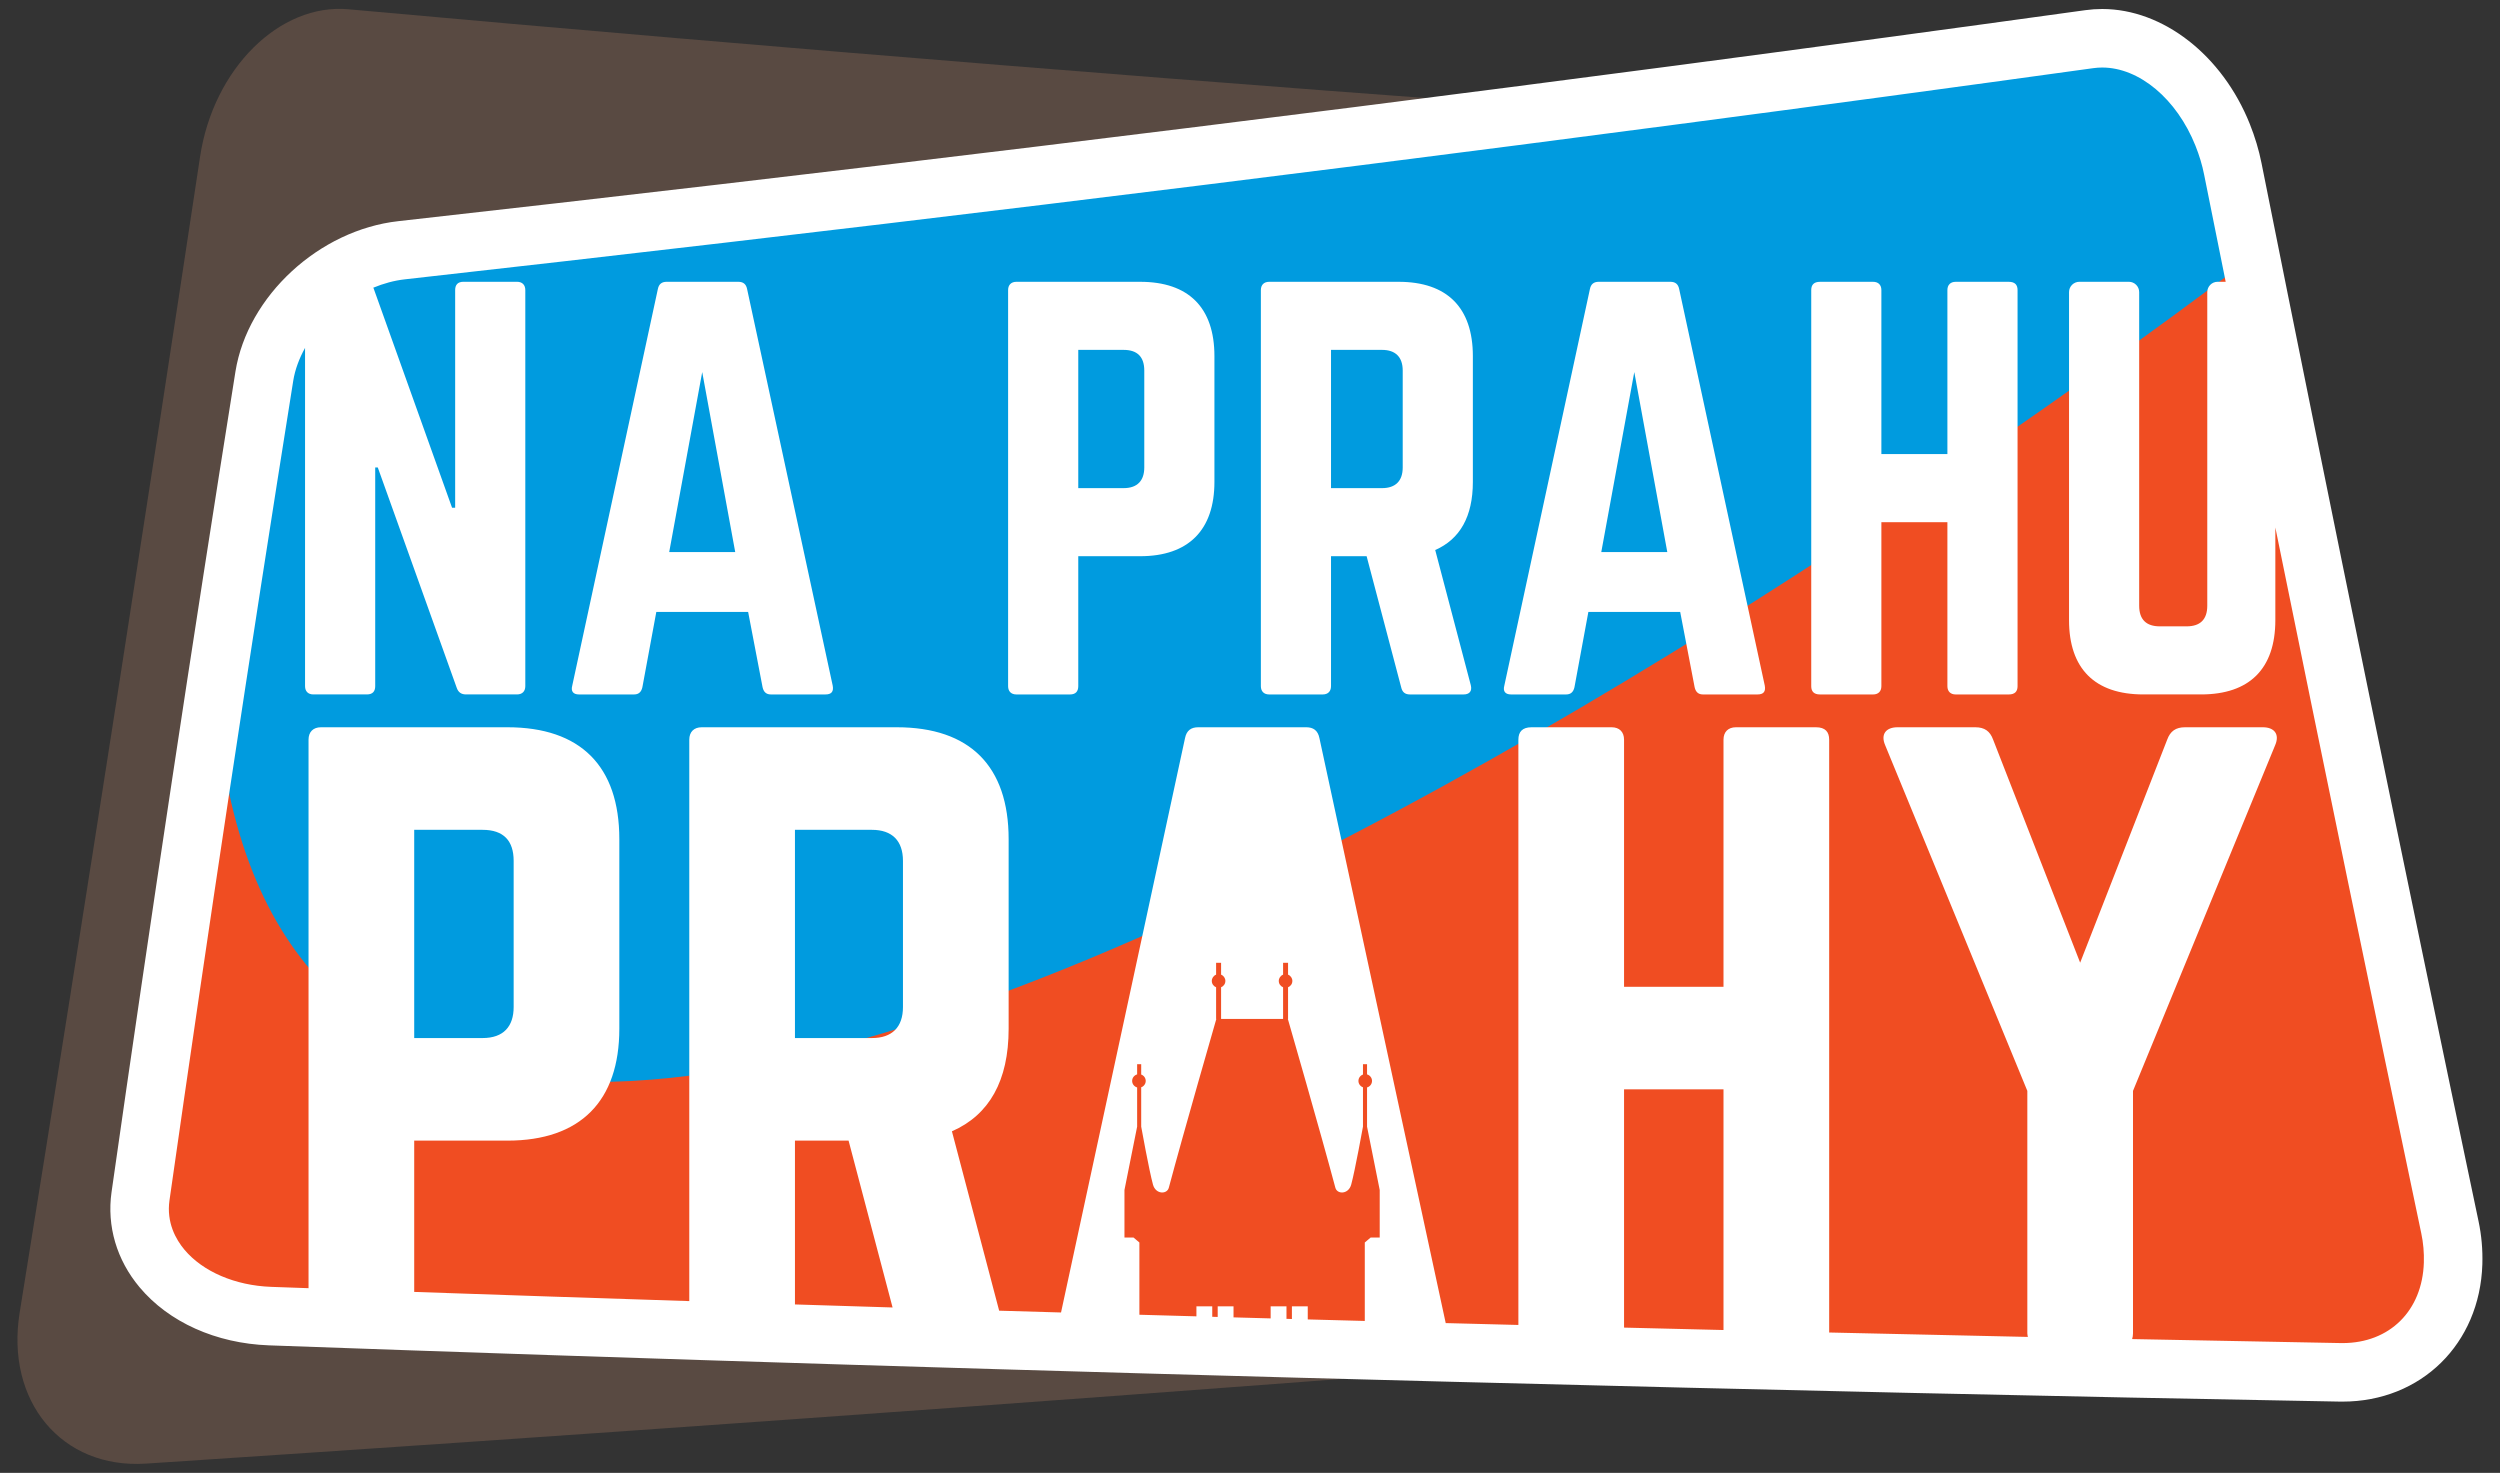 <?xml version="1.0" encoding="UTF-8" standalone="no"?>
<!DOCTYPE svg PUBLIC "-//W3C//DTD SVG 1.1//EN" "http://www.w3.org/Graphics/SVG/1.1/DTD/svg11.dtd">
<svg width="100%" height="100%" viewBox="0 0 129 76" version="1.1" xmlns="http://www.w3.org/2000/svg" xmlns:xlink="http://www.w3.org/1999/xlink" xml:space="preserve" xmlns:serif="http://www.serif.com/" style="fill-rule:evenodd;clip-rule:evenodd;stroke-linejoin:round;stroke-miterlimit:2;">
    <rect x="0" y="0" width="129" height="76" fill="#333333" stroke="none"/>
    <g transform="matrix(0.755,0,0,0.755,6.45,13.232)">
        <path d="M0,65.554C1.418,55.613 2.893,45.681 4.399,35.754L5.243,36.929C6.298,30.041 7.367,16.379 8.465,9.497C9.151,5.237 13.364,1.395 17.849,0.898C46.819,-2.347 75.75,-5.864 104.647,-9.671C74.835,-11.801 45.046,-14.198 15.276,-16.891C10.564,-17.323 6.032,-12.819 5.13,-6.811C3.324,5.165 1.481,17.135 -0.382,29.101C-2.617,43.464 -4.883,57.821 -7.197,72.171C-8.18,78.243 -4.331,82.877 1.426,82.504C30.815,80.574 60.191,78.469 89.556,76.231C62.65,75.533 35.748,74.712 8.849,73.743C3.364,73.542 -0.608,69.868 0,65.554" style="fill:rgb(89,74,66);fill-rule:nonzero;"/>
    </g>
    <g transform="matrix(0.755,0,0,0.755,126.422,9.174)">
        <path d="M0,71.727C-5.068,47.637 -10.015,23.523 -14.839,-0.617C-15,-1.428 -15.241,-2.201 -15.534,-2.935C-17.232,-7.184 -20.952,-9.991 -24.644,-9.474C-34.155,-8.156 -43.67,-6.872 -53.188,-5.618C-82.085,-1.811 -111.017,1.707 -139.986,4.951C-144.472,5.448 -148.684,9.29 -149.37,13.55C-152.347,32.213 -155.167,50.897 -157.835,69.607C-158.444,73.921 -154.471,77.595 -148.986,77.797C-122.087,78.766 -95.185,79.586 -68.279,80.284C-48.023,80.81 -27.765,81.273 -7.504,81.639C-2.995,81.718 0.084,78.542 0.218,74.197C0.242,73.407 0.181,72.583 0,71.727" style="fill:rgb(240,77,34);fill-rule:nonzero;"/>
    </g>
    <g transform="matrix(0.755,0,0,0.755,11.056,59.924)">
        <path d="M0,-33.402C-0.127,-36.197 6.769,-60.107 6.769,-60.107L10,-62.235C10,-62.235 100.533,-76.75 131,-76.75C137.667,-76.75 139.688,-62.131 139.688,-62.131C139.688,-62.131 3.5,43.348 0,-33.402" style="fill:rgb(0,155,223);fill-rule:nonzero;"/>
    </g>
    <g transform="matrix(0.755,0,0,0.755,34.531,21.887)">
        <path d="M0,8.742L2.256,-3.561L4.512,8.742L0,8.742ZM5.323,-9.237C5.253,-9.589 5.041,-9.73 4.724,-9.73L-0.176,-9.73C-0.493,-9.73 -0.705,-9.589 -0.775,-9.237L-6.627,17.873C-6.733,18.26 -6.556,18.472 -6.169,18.472L-2.397,18.472C-2.08,18.472 -1.903,18.296 -1.833,17.978L-0.881,12.831L5.394,12.831L6.381,17.978C6.451,18.296 6.627,18.472 6.945,18.472L10.682,18.472C11.105,18.472 11.246,18.26 11.175,17.873L5.323,-9.237Z" style="fill:white;fill-rule:nonzero;"/>
    </g>
    <g transform="matrix(0.755,0,0,0.755,59.045,26.252)">
        <path d="M0,-2.82C0,-1.939 -0.458,-1.41 -1.41,-1.41L-4.512,-1.41L-4.512,-10.858L-1.41,-10.858C-0.458,-10.858 0,-10.364 0,-9.447L0,-2.82ZM-0.282,-15.511L-8.743,-15.511C-9.095,-15.511 -9.307,-15.299 -9.307,-14.947L-9.307,12.127C-9.307,12.479 -9.095,12.691 -8.743,12.691L-5.076,12.691C-4.688,12.691 -4.512,12.479 -4.512,12.127L-4.512,3.243L-0.282,3.243C3.032,3.243 4.794,1.445 4.794,-1.833L4.794,-10.435C4.794,-13.748 3.032,-15.511 -0.282,-15.511" style="fill:white;fill-rule:nonzero;"/>
    </g>
    <g transform="matrix(0.755,0,0,0.755,72.38,26.252)">
        <path d="M0,-2.82C0,-1.903 -0.493,-1.41 -1.41,-1.41L-4.9,-1.41L-4.9,-10.858L-1.41,-10.858C-0.493,-10.858 0,-10.364 0,-9.447L0,-2.82ZM-0.282,-15.511L-9.13,-15.511C-9.483,-15.511 -9.694,-15.299 -9.694,-14.947L-9.694,12.127C-9.694,12.479 -9.483,12.691 -9.13,12.691L-5.464,12.691C-5.111,12.691 -4.9,12.479 -4.9,12.127L-4.9,3.243L-2.467,3.243L-0.106,12.197C-0.035,12.515 0.141,12.691 0.494,12.691L4.16,12.691C4.548,12.691 4.759,12.479 4.653,12.056L2.221,2.82C3.913,2.08 4.794,0.529 4.794,-1.833L4.794,-10.435C4.794,-13.748 3.032,-15.511 -0.282,-15.511" style="fill:white;fill-rule:nonzero;"/>
    </g>
    <g transform="matrix(0.755,0,0,0.755,82.626,21.887)">
        <path d="M0,8.742L2.256,-3.561L4.512,8.742L0,8.742ZM5.323,-9.237C5.252,-9.589 5.041,-9.73 4.723,-9.73L-0.176,-9.73C-0.494,-9.73 -0.705,-9.589 -0.776,-9.237L-6.627,17.873C-6.733,18.26 -6.557,18.472 -6.169,18.472L-2.397,18.472C-2.08,18.472 -1.904,18.296 -1.833,17.978L-0.882,12.831L5.393,12.831L6.38,17.978C6.451,18.296 6.627,18.472 6.944,18.472L10.681,18.472C11.104,18.472 11.245,18.26 11.175,17.873L5.323,-9.237Z" style="fill:white;fill-rule:nonzero;"/>
    </g>
    <g transform="matrix(0.755,0,0,0.755,103.653,35.834)">
        <path d="M0,-28.202L-3.631,-28.202C-3.983,-28.202 -4.195,-27.991 -4.195,-27.638L-4.195,-16.428L-8.707,-16.428L-8.707,-27.638C-8.707,-27.991 -8.919,-28.202 -9.271,-28.202L-12.902,-28.202C-13.325,-28.202 -13.501,-27.991 -13.501,-27.638L-13.501,-0.564C-13.501,-0.212 -13.325,0 -12.902,0L-9.271,0C-8.919,0 -8.707,-0.212 -8.707,-0.564L-8.707,-11.775L-4.195,-11.775L-4.195,-0.564C-4.195,-0.212 -3.983,0 -3.631,0L0,0C0.423,0 0.6,-0.212 0.6,-0.564L0.6,-27.638C0.6,-27.991 0.423,-28.202 0,-28.202" style="fill:white;fill-rule:nonzero;"/>
    </g>
    <g transform="matrix(0.755,0,0,0.755,21.373,19.224)">
        <path d="M0,45.483L0,31.252L4.673,31.252C6.107,31.252 6.797,31.995 6.797,33.376L6.797,43.359C6.797,44.687 6.107,45.483 4.673,45.483L0,45.483ZM131.788,66.33L131.661,66.329C126.977,66.244 122.232,66.153 117.411,66.056C117.445,65.938 117.47,65.811 117.47,65.663L117.47,49.094L127.187,25.464C127.506,24.72 127.134,24.242 126.338,24.242L121.028,24.242C120.39,24.242 120.019,24.508 119.806,25.091L113.858,40.332L107.911,25.091C107.699,24.508 107.327,24.242 106.69,24.242L101.38,24.242C100.583,24.242 100.211,24.72 100.53,25.464L110.248,49.094L110.248,65.663C110.248,65.755 110.272,65.827 110.285,65.908C105.837,65.814 101.307,65.713 96.705,65.607L96.705,25.091C96.705,24.56 96.44,24.242 95.803,24.242L90.333,24.242C89.802,24.242 89.483,24.56 89.483,25.091L89.483,41.978L82.686,41.978L82.686,25.091C82.686,24.56 82.367,24.242 81.836,24.242L76.366,24.242C75.729,24.242 75.464,24.56 75.464,25.091L75.464,65.091C73.945,65.052 72.441,65.014 70.902,64.974C70.767,64.971 70.633,64.967 70.498,64.964L61.867,24.985C61.762,24.454 61.442,24.242 60.965,24.242L53.583,24.242C53.106,24.242 52.787,24.454 52.681,24.985L44.207,64.238C42.798,64.197 41.383,64.157 39.978,64.116L36.75,51.856C39.298,50.741 40.626,48.404 40.626,44.846L40.626,31.889C40.626,26.897 37.971,24.242 32.979,24.242L19.65,24.242C19.119,24.242 18.8,24.56 18.8,25.091L18.8,63.461C12.477,63.257 6.204,63.048 0,62.833L0,52.493L6.372,52.493C11.364,52.493 14.019,49.785 14.019,44.846L14.019,31.889C14.019,26.897 11.364,24.242 6.372,24.242L-6.372,24.242C-6.904,24.242 -7.222,24.56 -7.222,25.091L-7.222,62.578C-8.073,62.547 -8.935,62.518 -9.783,62.487C-12.234,62.397 -14.448,61.447 -15.705,59.945C-16.289,59.247 -16.94,58.095 -16.726,56.579C-14.06,37.882 -11.213,19.033 -8.267,0.557C-8.143,-0.211 -7.858,-0.967 -7.46,-1.685L-7.46,21.434C-7.46,21.787 -7.248,21.998 -6.896,21.998L-3.229,21.998C-2.841,21.998 -2.665,21.787 -2.665,21.434L-2.665,6.487L-2.489,6.487L2.904,21.54C3.01,21.857 3.222,21.998 3.539,21.998L7.029,21.998C7.381,21.998 7.593,21.787 7.593,21.434L7.593,-5.64C7.593,-5.992 7.381,-6.204 7.029,-6.204L3.363,-6.204C2.975,-6.204 2.799,-5.992 2.799,-5.64L2.799,9.237L2.587,9.237L-2.771,-5.746C-2.778,-5.766 -2.789,-5.78 -2.797,-5.799C-2.096,-6.089 -1.368,-6.291 -0.634,-6.372C28.536,-9.64 57.752,-13.198 86.202,-16.947C95.874,-18.22 105.482,-19.518 114.763,-20.805C114.964,-20.833 115.165,-20.847 115.366,-20.847C117.9,-20.847 120.461,-18.699 121.738,-15.504C122.002,-14.844 122.201,-14.183 122.329,-13.536C122.816,-11.102 123.313,-8.647 123.804,-6.204L123.25,-6.204C122.863,-6.204 122.546,-5.887 122.546,-5.499L122.546,15.935C122.546,16.887 122.052,17.345 121.136,17.345L119.302,17.345C118.386,17.345 117.892,16.887 117.892,15.935L117.892,-5.499C117.892,-5.887 117.575,-6.204 117.188,-6.204L113.804,-6.204C113.415,-6.204 113.098,-5.887 113.098,-5.499L113.098,16.922C113.098,20.236 114.861,21.998 118.174,21.998L122.122,21.998C125.436,21.998 127.198,20.236 127.198,16.922L127.198,10.588C130.465,26.648 133.798,42.789 137.172,58.829C137.31,59.477 137.369,60.149 137.348,60.825C137.247,64.118 135.012,66.331 131.788,66.33M89.483,65.437C87.24,65.384 84.972,65.328 82.686,65.272L82.686,48.988L89.483,48.988L89.483,65.437ZM49.16,59.115L48.542,59.115L48.542,55.867L49.408,51.537L49.408,48.858C49.212,48.803 49.067,48.626 49.067,48.413C49.067,48.2 49.212,48.022 49.408,47.967L49.408,47.268L49.686,47.268L49.686,47.977C49.866,48.041 49.995,48.211 49.995,48.413C49.995,48.614 49.866,48.784 49.686,48.848L49.686,51.537C49.686,51.537 50.224,54.522 50.49,55.496C50.676,56.177 51.449,56.177 51.573,55.713C52.564,51.997 54.821,44.175 54.821,44.175L54.805,44.175L54.805,42.012C54.633,41.944 54.511,41.777 54.511,41.581C54.511,41.385 54.633,41.218 54.805,41.15L54.805,40.339L55.146,40.339L55.146,41.15C55.317,41.218 55.439,41.385 55.439,41.581C55.439,41.777 55.317,41.944 55.146,42.012L55.146,44.175L59.383,44.175L59.383,42.012C59.211,41.944 59.089,41.777 59.089,41.581C59.089,41.385 59.211,41.218 59.383,41.15L59.383,40.339L59.723,40.339L59.723,41.15C59.895,41.218 60.017,41.385 60.017,41.581C60.017,41.777 59.895,41.944 59.723,42.012L59.723,44.175L59.708,44.175C59.708,44.175 61.965,51.997 62.956,55.713C63.08,56.177 63.853,56.177 64.039,55.496C64.304,54.522 64.843,51.537 64.843,51.537L64.843,48.848C64.663,48.784 64.533,48.614 64.533,48.413C64.533,48.211 64.663,48.041 64.843,47.977L64.843,47.268L65.121,47.268L65.121,47.967C65.317,48.022 65.461,48.2 65.461,48.413C65.461,48.626 65.317,48.803 65.121,48.858L65.121,51.537L65.987,55.867L65.987,59.115L65.369,59.115L64.967,59.455L64.967,64.817C63.668,64.782 62.365,64.748 61.069,64.713L61.069,63.817L59.986,63.817L59.986,64.684C59.862,64.68 59.739,64.677 59.615,64.673L59.615,63.817L58.533,63.817L58.533,64.643C57.686,64.62 56.842,64.596 55.996,64.573L55.996,63.817L54.914,63.817L54.914,64.543C54.79,64.539 54.666,64.536 54.542,64.533L54.542,63.817L53.46,63.817L53.46,64.502C52.161,64.466 50.858,64.43 49.562,64.393L49.562,59.455L49.16,59.115ZM29.687,52.493L32.694,63.896C30.464,63.828 28.241,63.759 26.022,63.689L26.022,52.493L29.687,52.493ZM33.404,43.359C33.404,44.74 32.66,45.483 31.28,45.483L26.022,45.483L26.022,31.252L31.28,31.252C32.66,31.252 33.404,31.995 33.404,33.376L33.404,43.359ZM141.086,58.004C136.02,33.919 131.028,9.586 126.252,-14.319C126.076,-15.203 125.807,-16.102 125.453,-16.989C123.574,-21.689 119.521,-24.847 115.366,-24.847C114.98,-24.847 114.59,-24.82 114.211,-24.767C104.941,-23.482 95.342,-22.185 85.68,-20.911C57.254,-17.166 28.065,-13.612 -1.077,-10.348C-6.492,-9.747 -11.384,-5.238 -12.216,-0.076C-15.167,18.425 -18.017,37.296 -20.686,56.017C-21.014,58.34 -20.334,60.646 -18.772,62.512C-16.77,64.903 -13.548,66.351 -9.929,66.485C15.981,67.418 43.141,68.255 70.798,68.972C92.794,69.544 112.679,69.987 131.59,70.329L131.788,70.33C137.158,70.33 141.178,66.384 141.346,60.947C141.377,59.953 141.289,58.962 141.086,58.004" style="fill:white;fill-rule:nonzero;"/>
    </g>
</svg>
